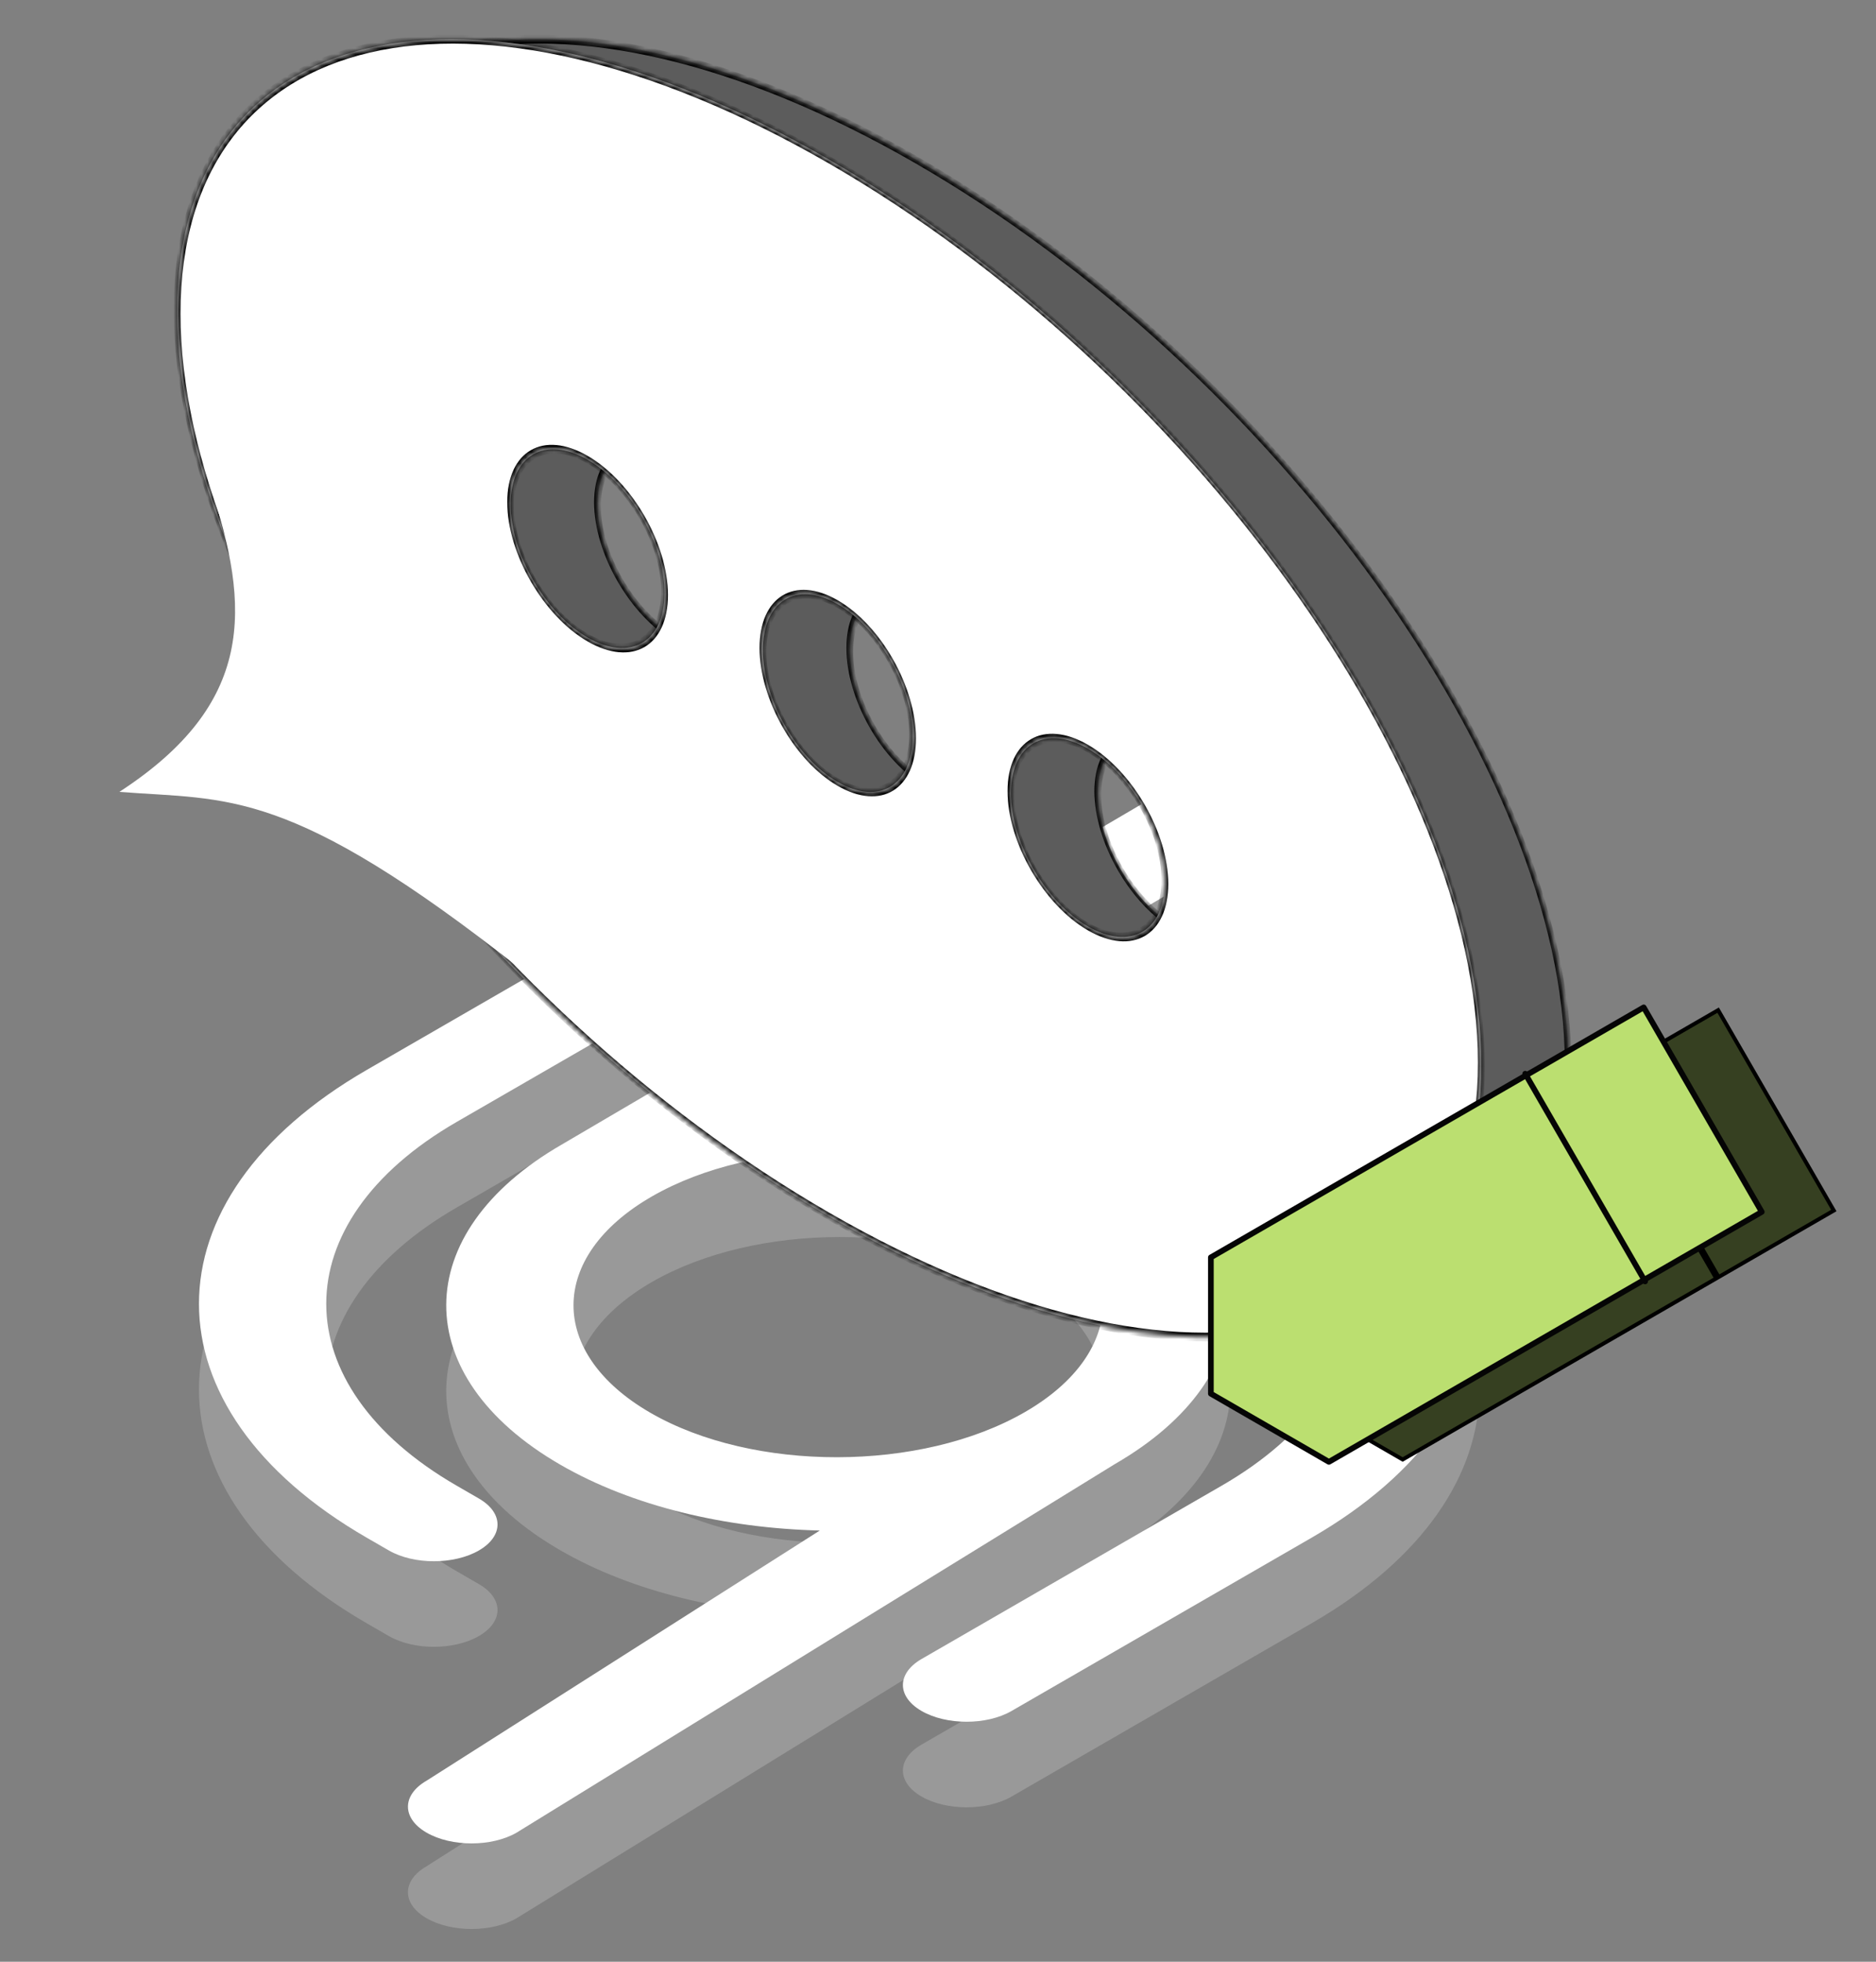 <svg width="330" height="345" viewBox="0 0 330 345" fill="none" xmlns="http://www.w3.org/2000/svg">
<rect x="0" y="0" width="330" height="345" fill="#808080" stroke="none"/>
<g opacity="0.2">
<path fill-rule="evenodd" clip-rule="evenodd" d="M232.887 146.943C237.259 149.467 237.258 153.559 232.887 156.083L150.708 204.658C167.3 205.064 183.669 208.912 196.33 216.222C223.241 231.759 223.065 256.969 196.113 272.529L90.871 337.35C86.499 339.874 79.412 339.874 75.04 337.35C70.669 334.826 70.669 330.734 75.04 328.21L144.207 284.218C127.615 283.812 111.246 279.964 98.585 272.654C71.674 257.117 71.85 231.907 98.802 216.347L217.056 146.943C221.428 144.42 228.516 144.42 232.887 146.943ZM180.283 263.39C198.57 252.831 198.588 235.806 180.499 225.362C162.41 214.918 132.92 214.928 114.633 225.487C96.345 236.045 96.327 253.071 114.416 263.515C132.506 273.958 161.995 273.948 180.283 263.39Z" fill="white"/>
<path fill-rule="evenodd" clip-rule="evenodd" d="M135.164 171.563C139.535 174.087 139.535 178.179 135.164 180.703L80.338 212.357C49.738 230.024 49.738 258.668 80.338 276.335L84.237 278.586C88.609 281.11 88.609 285.202 84.237 287.726C79.866 290.25 72.778 290.25 68.407 287.726L64.507 285.475C25.164 262.76 25.164 225.932 64.508 203.217L119.333 171.563C123.705 169.039 130.792 169.039 135.164 171.563Z" fill="white"/>
<path fill-rule="evenodd" clip-rule="evenodd" d="M162.108 315.953C157.736 313.429 157.736 309.337 162.108 306.813L214.896 276.336C245.497 258.668 245.497 230.024 214.897 212.357L210.998 210.106C206.626 207.582 206.626 203.49 210.998 200.966C215.369 198.442 222.457 198.442 226.828 200.966L230.728 203.217C270.071 225.932 270.07 262.76 230.727 285.475L177.938 315.953C173.567 318.477 166.479 318.477 162.108 315.953Z" fill="white"/>
</g>
<path fill-rule="evenodd" clip-rule="evenodd" d="M232.887 131.893C237.259 134.417 237.258 138.509 232.887 141.032L150.708 189.608C167.3 190.013 183.669 193.861 196.33 201.171C223.241 216.708 223.065 241.918 196.113 257.479L90.871 322.299C86.499 324.823 79.412 324.823 75.04 322.299C70.669 319.775 70.669 315.683 75.04 313.16L144.207 269.167C127.615 268.761 111.246 264.913 98.585 257.604C71.674 242.066 71.85 216.857 98.802 201.296L217.056 131.893C221.428 129.369 228.516 129.369 232.887 131.893ZM180.283 248.339C198.57 237.78 198.588 220.755 180.499 210.311C162.41 199.867 132.92 199.877 114.633 210.436C96.345 220.994 96.327 238.02 114.416 248.464C132.506 258.908 161.995 258.897 180.283 248.339Z" fill="white"/>
<path fill-rule="evenodd" clip-rule="evenodd" d="M135.164 156.513C139.535 159.036 139.535 163.128 135.164 165.652L80.338 197.306C49.738 214.973 49.738 243.617 80.338 261.284L84.237 263.536C88.609 266.059 88.609 270.151 84.237 272.675C79.866 275.199 72.778 275.199 68.407 272.675L64.507 270.424C25.164 247.709 25.164 210.881 64.508 188.166L119.333 156.513C123.705 153.989 130.792 153.989 135.164 156.513Z" fill="white"/>
<path fill-rule="evenodd" clip-rule="evenodd" d="M162.108 300.902C157.736 298.378 157.736 294.286 162.108 291.762L214.896 261.285C245.497 243.618 245.497 214.973 214.897 197.306L210.998 195.055C206.626 192.531 206.626 188.439 210.998 185.915C215.369 183.391 222.457 183.391 226.828 185.915L230.728 188.166C270.071 210.881 270.07 247.71 230.727 270.425L177.938 300.902C173.567 303.426 166.479 303.426 162.108 300.902Z" fill="white"/>
<mask id="path-3-inside-1_297_17469" fill="white">
<path fill-rule="evenodd" clip-rule="evenodd" d="M161.139 213.957C224.49 250.533 275.847 238.575 275.847 187.249C275.847 135.923 224.49 64.665 161.139 28.089C97.788 -8.487 46.432 3.47 46.432 54.797C46.432 106.123 97.788 177.381 161.139 213.957ZM118.641 112.121C126.118 116.438 132.18 112.938 132.18 104.304C132.18 95.669 126.118 85.17 118.641 80.853C111.163 76.536 105.102 80.036 105.102 88.67C105.102 97.304 111.163 107.803 118.641 112.121ZM175.807 129.491C175.807 138.126 169.914 141.723 162.644 137.525C155.374 133.328 149.481 122.926 149.481 114.292C149.481 105.658 155.374 102.061 162.644 106.258C169.914 110.455 175.807 120.857 175.807 129.491ZM206.647 162.93C214.124 167.247 220.186 163.747 220.186 155.113C220.186 146.478 214.124 135.979 206.647 131.662C199.169 127.345 193.107 130.845 193.107 139.479C193.107 148.113 199.169 158.613 206.647 162.93Z"/>
</mask>
<path fill-rule="evenodd" clip-rule="evenodd" d="M161.139 213.957C224.49 250.533 275.847 238.575 275.847 187.249C275.847 135.923 224.49 64.665 161.139 28.089C97.788 -8.487 46.432 3.47 46.432 54.797C46.432 106.123 97.788 177.381 161.139 213.957ZM118.641 112.121C126.118 116.438 132.18 112.938 132.18 104.304C132.18 95.669 126.118 85.17 118.641 80.853C111.163 76.536 105.102 80.036 105.102 88.67C105.102 97.304 111.163 107.803 118.641 112.121ZM175.807 129.491C175.807 138.126 169.914 141.723 162.644 137.525C155.374 133.328 149.481 122.926 149.481 114.292C149.481 105.658 155.374 102.061 162.644 106.258C169.914 110.455 175.807 120.857 175.807 129.491ZM206.647 162.93C214.124 167.247 220.186 163.747 220.186 155.113C220.186 146.478 214.124 135.979 206.647 131.662C199.169 127.345 193.107 130.845 193.107 139.479C193.107 148.113 199.169 158.613 206.647 162.93Z" fill="#5C5C5C"/>
<path d="M275.252 186.906C275.252 212.284 262.556 228 241.908 232.807C221.262 237.614 192.707 231.496 161.139 213.27L161.139 214.644C192.922 232.994 221.722 239.185 242.591 234.326C263.459 229.467 276.441 213.541 276.441 187.593L275.252 186.906ZM161.139 28.775C192.707 47.001 221.262 73.855 241.908 102.503C262.556 131.153 275.252 161.528 275.252 186.906L276.441 187.593C276.441 161.645 263.459 130.728 242.591 101.773C221.722 72.816 192.922 45.752 161.139 27.402L161.139 28.775ZM47.026 55.14C47.026 29.762 59.722 14.046 80.37 9.239C101.017 4.431 129.571 10.549 161.139 28.775L161.139 27.402C129.356 9.052 100.557 2.861 79.687 7.72C58.819 12.579 45.837 28.505 45.837 54.453L47.026 55.14ZM161.139 213.27C129.571 195.044 101.017 168.191 80.37 139.543C59.722 110.893 47.026 80.518 47.026 55.14L45.837 54.453C45.837 80.401 58.819 111.318 79.687 140.273C100.557 169.23 129.356 196.294 161.139 214.644L161.139 213.27ZM131.585 103.96C131.585 112.215 125.79 115.561 118.641 111.434L118.641 112.807C126.447 117.314 132.775 113.661 132.775 104.647L131.585 103.96ZM118.641 81.54C125.79 85.667 131.585 95.705 131.585 103.96L132.775 104.647C132.775 95.633 126.447 84.673 118.641 80.166L118.641 81.54ZM105.696 89.013C105.696 80.758 111.492 77.412 118.641 81.54L118.641 80.166C110.835 75.66 104.507 79.313 104.507 88.327L105.696 89.013ZM118.641 111.434C111.492 107.306 105.696 97.268 105.696 89.013L104.507 88.327C104.507 97.34 110.835 108.3 118.641 112.807L118.641 111.434ZM162.644 138.212C170.258 142.608 176.402 138.83 176.402 129.835L175.212 129.148C175.212 137.422 169.569 140.837 162.644 136.839L162.644 138.212ZM148.886 113.949C148.886 122.944 155.03 133.816 162.644 138.212L162.644 136.839C155.718 132.84 150.075 122.909 150.075 114.635L148.886 113.949ZM162.644 105.571C155.03 101.175 148.886 104.953 148.886 113.949L150.075 114.635C150.075 106.362 155.718 102.946 162.644 106.945L162.644 105.571ZM176.402 129.835C176.402 120.84 170.258 109.967 162.644 105.571L162.644 106.945C169.569 110.943 175.212 120.875 175.212 129.148L176.402 129.835ZM219.591 154.769C219.591 163.025 213.796 166.371 206.647 162.243L206.647 163.616C214.453 168.123 220.781 164.47 220.781 155.456L219.591 154.769ZM206.647 132.349C213.796 136.476 219.591 146.514 219.591 154.769L220.781 155.456C220.781 146.443 214.453 135.482 206.647 130.975L206.647 132.349ZM193.702 139.822C193.702 131.567 199.498 128.221 206.647 132.349L206.647 130.975C198.841 126.469 192.513 130.122 192.513 139.136L193.702 139.822ZM206.647 162.243C199.498 158.115 193.702 148.077 193.702 139.822L192.513 139.136C192.513 148.149 198.841 159.11 206.647 163.616L206.647 162.243Z" fill="black" mask="url(#path-3-inside-1_297_17469)"/>
<path d="M36.277 139.262C59.971 123.846 59.595 107.126 52.073 84.978L106.982 170.53C65.989 138.177 55.458 140.782 36.277 139.262Z" fill="white"/>
<mask id="path-6-inside-2_297_17469" fill="white">
<path fill-rule="evenodd" clip-rule="evenodd" d="M145.862 213.957C209.213 250.533 260.569 238.575 260.569 187.249C260.569 135.923 209.213 64.664 145.862 28.088C82.511 -8.487 31.154 3.47 31.154 54.796C31.154 106.122 82.511 177.381 145.862 213.957ZM103.363 112.12C110.841 116.437 116.903 112.938 116.903 104.303C116.903 95.669 110.841 85.17 103.363 80.853C95.886 76.536 89.824 80.035 89.824 88.67C89.824 97.304 95.886 107.803 103.363 112.12ZM160.529 129.491C160.529 138.125 154.636 141.722 147.366 137.525C140.096 133.328 134.203 122.926 134.203 114.291C134.203 105.657 140.096 102.06 147.366 106.257C154.636 110.454 160.529 120.856 160.529 129.491ZM191.369 162.93C198.847 167.247 204.909 163.747 204.909 155.113C204.909 146.478 198.847 135.979 191.369 131.662C183.892 127.345 177.83 130.845 177.83 139.479C177.83 148.113 183.892 158.613 191.369 162.93Z"/>
</mask>
<path fill-rule="evenodd" clip-rule="evenodd" d="M145.862 213.957C209.213 250.533 260.569 238.575 260.569 187.249C260.569 135.923 209.213 64.664 145.862 28.088C82.511 -8.487 31.154 3.47 31.154 54.796C31.154 106.122 82.511 177.381 145.862 213.957ZM103.363 112.12C110.841 116.437 116.903 112.938 116.903 104.303C116.903 95.669 110.841 85.17 103.363 80.853C95.886 76.536 89.824 80.035 89.824 88.67C89.824 97.304 95.886 107.803 103.363 112.12ZM160.529 129.491C160.529 138.125 154.636 141.722 147.366 137.525C140.096 133.328 134.203 122.926 134.203 114.291C134.203 105.657 140.096 102.06 147.366 106.257C154.636 110.454 160.529 120.856 160.529 129.491ZM191.369 162.93C198.847 167.247 204.909 163.747 204.909 155.113C204.909 146.478 198.847 135.979 191.369 131.662C183.892 127.345 177.83 130.845 177.83 139.479C177.83 148.113 183.892 158.613 191.369 162.93Z" fill="white"/>
<path d="M259.975 186.906C259.975 212.284 247.279 227.999 226.631 232.807C205.984 237.614 177.43 231.496 145.862 213.27L145.862 214.643C177.645 232.993 206.444 239.185 227.314 234.325C248.182 229.467 261.164 213.54 261.164 187.592L259.975 186.906ZM145.862 28.775C177.43 47.001 205.984 73.855 226.631 102.502C247.279 131.152 259.975 161.528 259.975 186.906L261.164 187.592C261.164 161.645 248.182 130.727 227.314 101.773C206.444 72.815 177.645 45.752 145.862 27.402L145.862 28.775ZM31.749 55.139C31.749 29.761 44.445 14.046 65.093 9.238C85.739 4.431 114.294 10.549 145.862 28.775L145.862 27.402C114.079 9.052 85.279 2.861 64.41 7.72C43.542 12.579 30.56 28.505 30.56 54.453L31.749 55.139ZM145.862 213.27C114.294 195.044 85.739 168.191 65.093 139.543C44.445 110.893 31.749 80.518 31.749 55.139L30.56 54.453C30.56 80.401 43.542 111.318 64.41 140.273C85.279 169.23 114.079 196.294 145.862 214.643L145.862 213.27ZM116.308 103.96C116.308 112.215 110.513 115.561 103.363 111.434L103.363 112.807C111.169 117.314 117.497 113.66 117.497 104.647L116.308 103.96ZM103.363 81.539C110.513 85.667 116.308 95.705 116.308 103.96L117.497 104.647C117.497 95.633 111.169 84.673 103.363 80.166L103.363 81.539ZM90.419 89.013C90.419 80.758 96.214 77.412 103.363 81.539L103.363 80.166C95.558 75.659 89.23 79.313 89.23 88.326L90.419 89.013ZM103.363 111.434C96.214 107.306 90.419 97.268 90.419 89.013L89.23 88.326C89.23 97.34 95.558 108.3 103.363 112.807L103.363 111.434ZM147.366 138.211C154.98 142.607 161.124 138.829 161.124 129.834L159.935 129.147C159.935 137.421 154.292 140.837 147.366 136.838L147.366 138.211ZM133.608 113.948C133.608 122.943 139.752 133.816 147.366 138.211L147.366 136.838C140.441 132.84 134.798 122.908 134.798 114.635L133.608 113.948ZM147.366 105.571C139.752 101.175 133.608 104.953 133.608 113.948L134.798 114.635C134.798 106.361 140.441 102.945 147.366 106.944L147.366 105.571ZM161.124 129.834C161.124 120.839 154.98 109.966 147.366 105.571L147.366 106.944C154.292 110.942 159.935 120.874 159.935 129.147L161.124 129.834ZM204.314 154.769C204.314 163.025 198.519 166.371 191.369 162.243L191.369 163.616C199.175 168.123 205.503 164.47 205.503 155.456L204.314 154.769ZM191.369 132.349C198.519 136.476 204.314 146.514 204.314 154.769L205.503 155.456C205.503 146.443 199.175 135.482 191.369 130.975L191.369 132.349ZM178.425 139.822C178.425 131.567 184.22 128.221 191.369 132.349L191.369 130.975C183.563 126.469 177.236 130.122 177.236 139.136L178.425 139.822ZM191.369 162.243C184.22 158.115 178.425 148.077 178.425 139.822L177.236 139.136C177.236 148.149 183.563 159.11 191.369 163.616L191.369 162.243Z" fill="black" mask="url(#path-6-inside-2_297_17469)"/>
<path d="M21 139.262C44.694 123.845 44.318 107.126 36.796 84.978L91.705 170.529C50.711 138.176 40.181 140.782 21 139.262Z" fill="white"/>
<path d="M246.737 256.677L226.393 244.931L226.393 221.44L281.551 189.592L301.896 224.831L246.737 256.677ZM302.316 224.588L281.971 189.35L302.233 177.65L322.58 212.889L302.316 224.588Z" fill="#364021" stroke="black" stroke-width="0.687"/>
<path d="M213 245.103L233.765 257.091L289.221 225.074L268.455 189.107L213 221.126L213 245.103Z" fill="#BBDF70"/>
<path d="M309.905 213.132L289.138 177.165L268.455 189.107L289.221 225.074L309.905 213.132Z" fill="#BBDF70"/>
<path d="M268.293 188.826L268.455 189.107M289.384 225.356L289.221 225.074M289.221 225.074L233.765 257.091L213 245.103L213 221.126L268.455 189.107M289.221 225.074L268.455 189.107M289.221 225.074L309.905 213.132L289.138 177.165L268.455 189.107" stroke="#050505" stroke-linecap="round" stroke-linejoin="round"/>
</svg>
